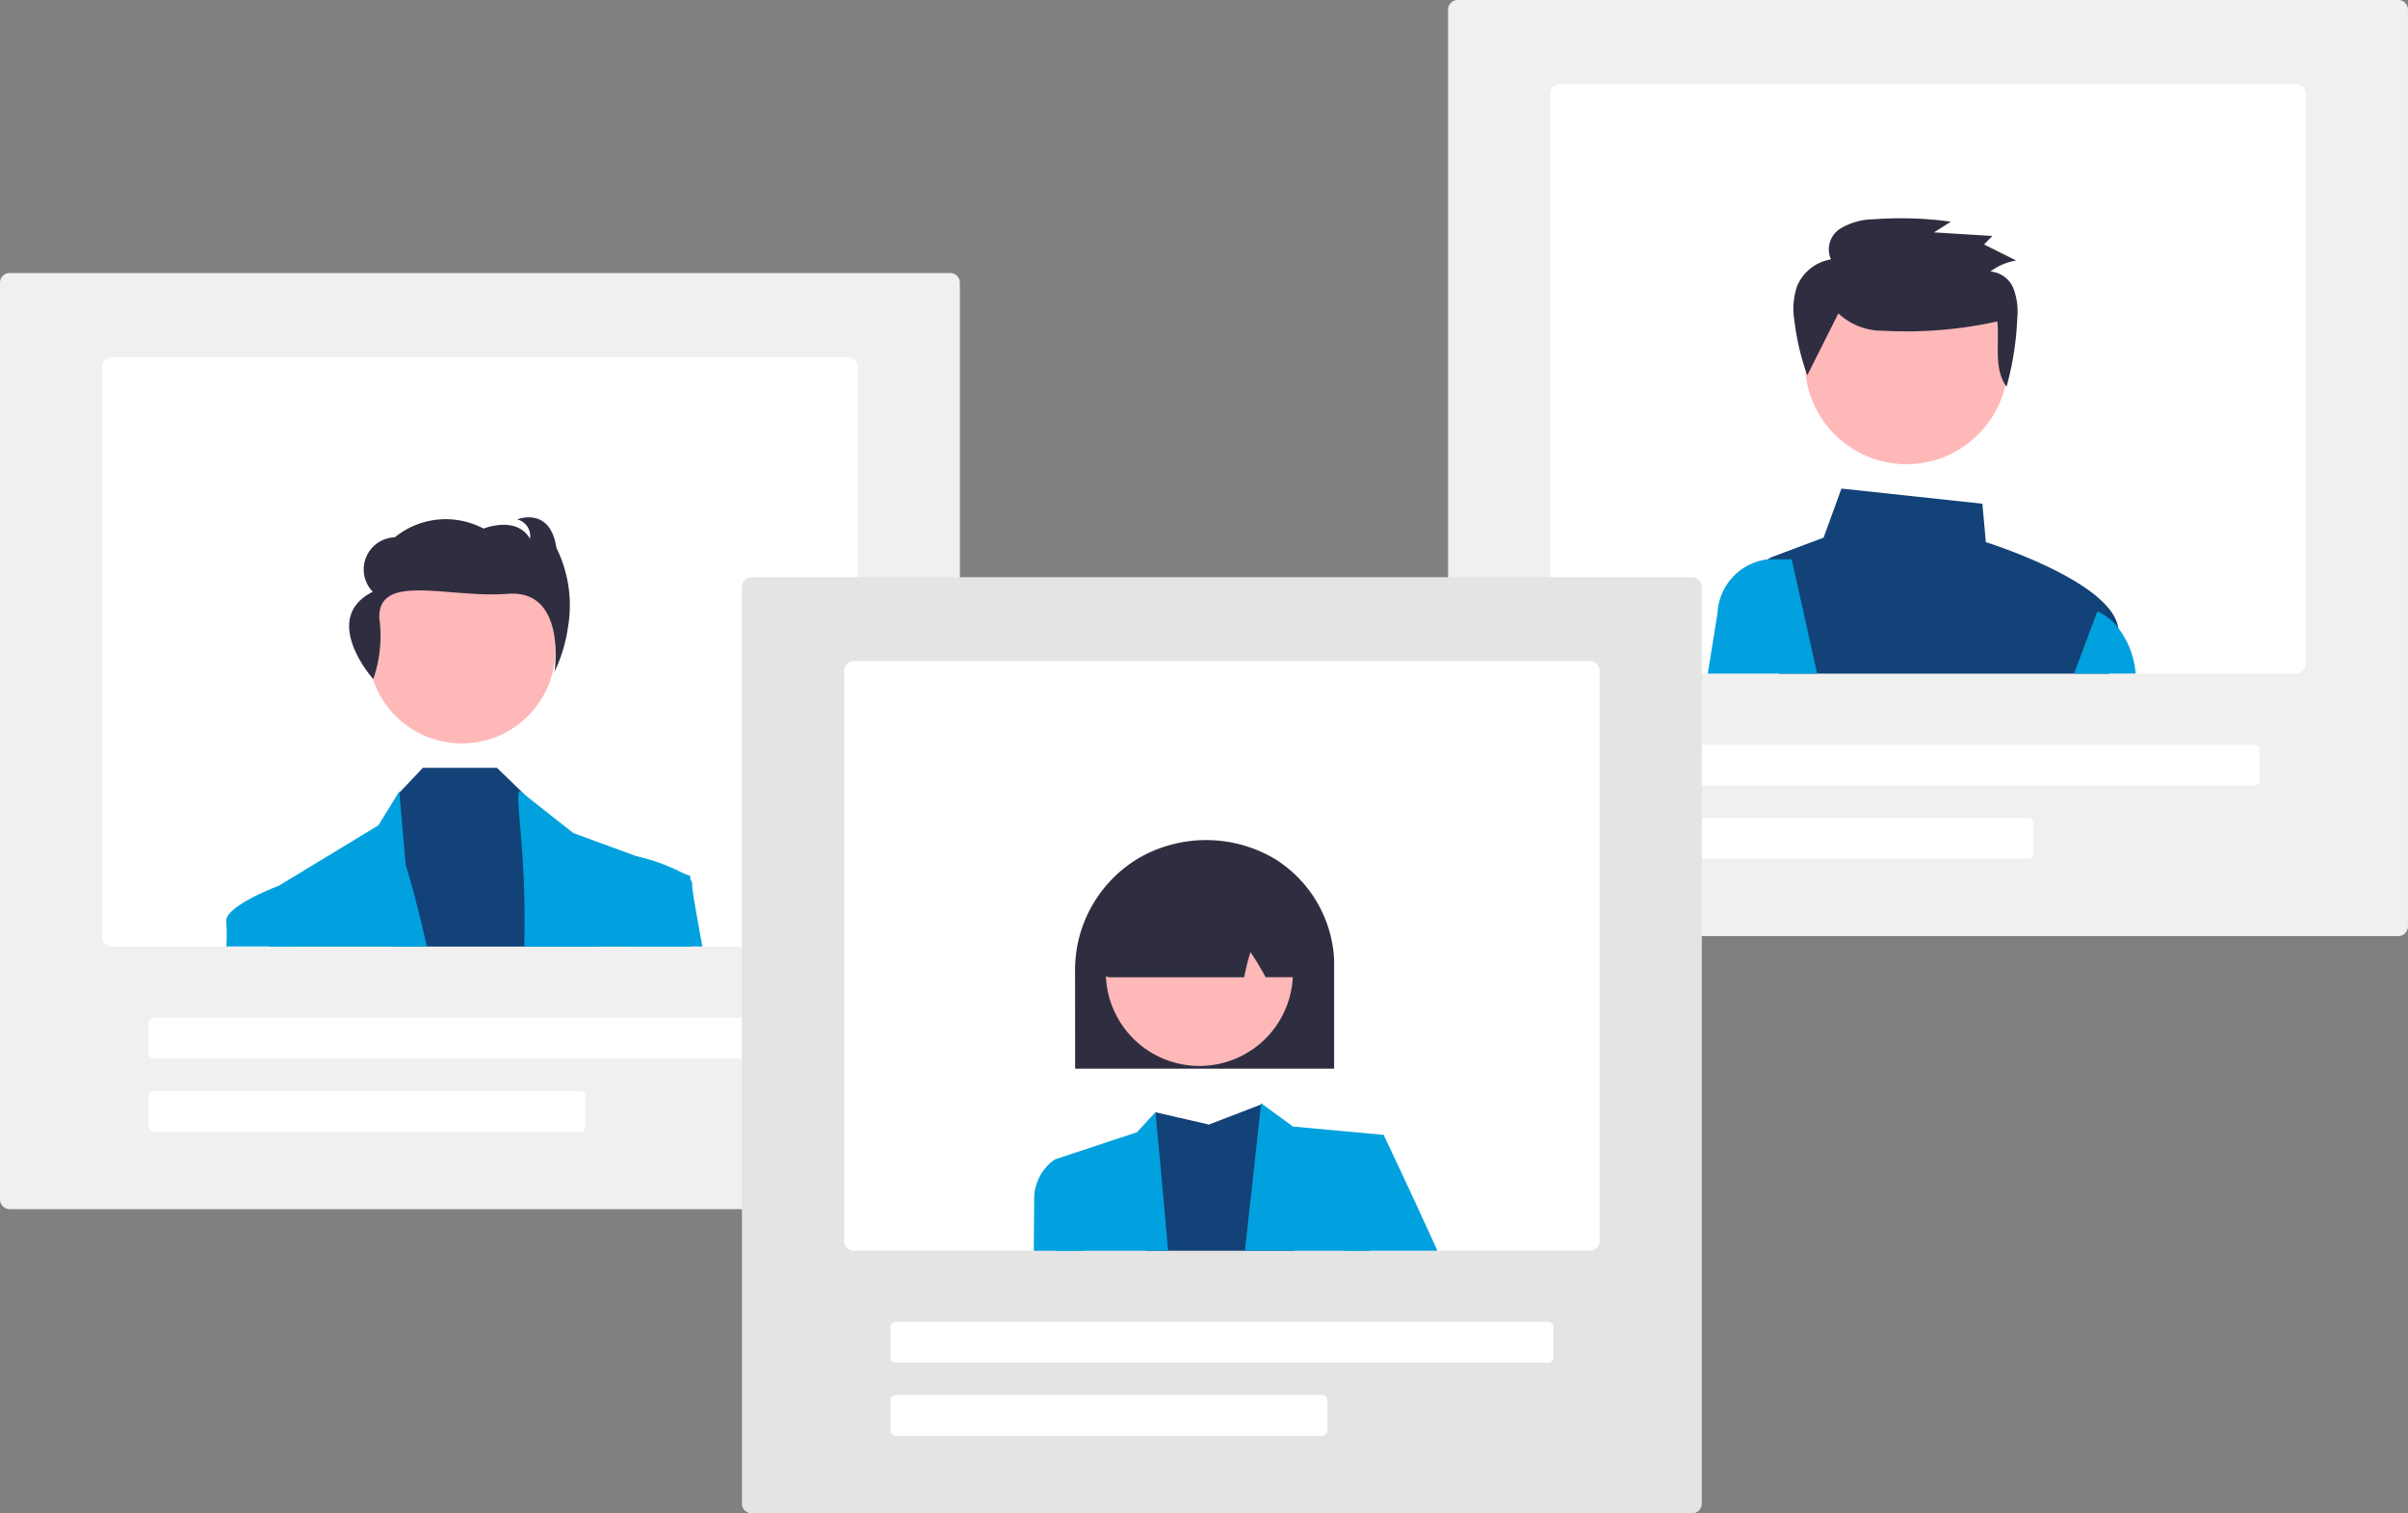 <svg xmlns="http://www.w3.org/2000/svg" width="60" height="37.713" viewBox="0 0 60 37.713">
  <rect x="0" y="0" width="60" height="37.713" fill="#808080" stroke="none"/>
  <g id="Group_106" data-name="Group 106" transform="translate(0 0)">
    <path id="Path_86" data-name="Path 86" d="M226.383,313.728H202.947a.242.242,0,0,1-.241-.241V290.641a.242.242,0,0,1,.241-.241h23.435a.242.242,0,0,1,.241.241v22.845A.242.242,0,0,1,226.383,313.728Z" transform="translate(-202.706 -283.596)" fill="#f0f0f0"/>
    <path id="Path_87" data-name="Path 87" d="M255.022,318.1H236.681a.242.242,0,0,0-.241.241v14.211a.242.242,0,0,0,.241.241h18.341a.242.242,0,0,0,.241-.241V318.339A.242.242,0,0,0,255.022,318.1Z" transform="translate(-233.892 -309.202)" fill="#fff"/>
    <path id="Path_88" data-name="Path 88" d="M268.093,537.148H251.844a.134.134,0,0,1-.134-.134v-.751a.134.134,0,0,1,.134-.134h16.249a.134.134,0,0,1,.134.134v.751A.134.134,0,0,1,268.093,537.148Z" transform="translate(-248.009 -510.77)" fill="#fff"/>
    <path id="Path_89" data-name="Path 89" d="M262.462,561.3H251.844a.134.134,0,0,1-.134-.134v-.751a.134.134,0,0,1,.134-.134h10.618a.134.134,0,0,1,.134.134v.751A.134.134,0,0,1,262.462,561.3Z" transform="translate(-248.009 -533.093)" fill="#fff"/>
    <circle id="Ellipse_1" data-name="Ellipse 1" cx="2.332" cy="2.332" r="2.332" transform="translate(9.174 13.862)" fill="#ffb8b8"/>
    <path id="Path_90" data-name="Path 90" d="M134.256,257.846h-5.17l.169-3.8.04-.042.58-.613h1.846l.684.663.055.054,1.457,1.4Z" transform="translate(-119.338 -234.257)" fill="#124277"/>
    <path id="Path_91" data-name="Path 91" d="M295.493,465.269h-3.912c-.01-.858-.015-1.372-.015-1.372l.226-.138h0l2.493-1.513.523-.85,0,.03.154,1.792S295.221,464.039,295.493,465.269Z" transform="translate(-284.856 -441.679)" fill="#00a1de"/>
    <path id="Path_92" data-name="Path 92" d="M378.048,465.269H373.9c.063-2.5-.275-3.874-.1-3.874l.1.08,1.221.964,1.609.59h0l1.11.407.195.071v.092C378.041,463.82,378.042,464.421,378.048,465.269Z" transform="translate(-360.836 -441.679)" fill="#00a1de"/>
    <path id="Path_93" data-name="Path 93" d="M318.53,375.041a3.259,3.259,0,0,0,.152-1.51c-.046-1.162,1.724-.5,3.2-.616s1.166,1.941,1.166,1.941a3.868,3.868,0,0,0,.335-1.112,3.233,3.233,0,0,0-.29-1.977c-.153-1.04-.976-.707-.976-.707a.432.432,0,0,1,.32.484c-.336-.588-1.159-.255-1.159-.255a2.011,2.011,0,0,0-2.211.218.8.8,0,0,0-.549,1.356C317.187,373.537,318.53,375.041,318.53,375.041Z" transform="translate(-309.23 -358.117)" fill="#2f2e41"/>
    <path id="Path_94" data-name="Path 94" d="M278.958,494.2H277.35a4.847,4.847,0,0,0,0-.595c-.1-.382,1.254-.9,1.3-.915h0l.257.138Z" transform="translate(-271.71 -470.614)" fill="#00a1de"/>
    <path id="Path_95" data-name="Path 95" d="M411.223,485.1h-1.688l-.211-2.081.236-.173.06.015h0a4.627,4.627,0,0,1,1.109.407.687.687,0,0,1,.195.163.2.2,0,0,1,.046.143C410.963,483.655,411.062,484.228,411.223,485.1Z" transform="translate(-393.722 -461.514)" fill="#00a1de"/>
    <path id="Path_96" data-name="Path 96" d="M704.222,223.613H680.786a.242.242,0,0,1-.241-.241V200.526a.242.242,0,0,1,.241-.241h23.435a.242.242,0,0,1,.241.241v22.845A.242.242,0,0,1,704.222,223.613Z" transform="translate(-644.463 -200.285)" fill="#f0f0f0"/>
    <path id="Path_97" data-name="Path 97" d="M732.862,227.984H714.521a.242.242,0,0,0-.241.241v14.211a.242.242,0,0,0,.241.241h18.341a.242.242,0,0,0,.241-.241V228.225A.242.242,0,0,0,732.862,227.984Z" transform="translate(-675.65 -225.893)" fill="#fff"/>
    <path id="Path_98" data-name="Path 98" d="M745.933,447.034H729.684a.134.134,0,0,1-.134-.134v-.751a.134.134,0,0,1,.134-.134h16.249a.134.134,0,0,1,.134.134v.751A.134.134,0,0,1,745.933,447.034Z" transform="translate(-689.767 -427.46)" fill="#fff"/>
    <path id="Path_99" data-name="Path 99" d="M740.3,471.18H729.684a.134.134,0,0,1-.134-.134V470.3a.134.134,0,0,1,.134-.134H740.3a.134.134,0,0,1,.134.134v.751A.134.134,0,0,1,740.3,471.18Z" transform="translate(-689.767 -449.783)" fill="#fff"/>
    <path id="Path_100" data-name="Path 100" d="M791.215,366.126c.1-.373.184-.694.225-.921a.659.659,0,0,0,0-.212c-.155-1.1-2.944-2.028-3.3-2.142l-.086-.957-3.512-.378-.445,1.224-1.26.472a.6.6,0,0,0-.129.067.624.624,0,0,0-.257.666l.537,2.183h8.225Z" transform="translate(-738.659 -349.341)" fill="#124277"/>
    <path id="Path_101" data-name="Path 101" d="M768.942,387.694h-2.725c.1-.608.185-1.146.242-1.488a1.424,1.424,0,0,1,1.258-1.36h.592Z" transform="translate(-723.665 -370.909)" fill="#00a1de"/>
    <path id="Path_102" data-name="Path 102" d="M888,403.623h.661a2.15,2.15,0,0,0-.432-1.134,1.354,1.354,0,0,0-.472-.393l-.05-.021-.581,1.548Z" transform="translate(-835.447 -386.838)" fill="#00a1de"/>
    <circle id="Ellipse_109" data-name="Ellipse 109" cx="2.528" cy="2.528" r="2.528" transform="translate(44.975 6.512)" fill="#ffb8b8"/>
    <path id="Path_696" data-name="Path 696" d="M795.637,274.646a1.6,1.6,0,0,0,1.113.433,10.483,10.483,0,0,0,2.847-.232c.058.561-.1,1.166.23,1.627a7.556,7.556,0,0,0,.268-1.713,1.639,1.639,0,0,0-.095-.733.675.675,0,0,0-.575-.424,1.44,1.44,0,0,1,.642-.275l-.8-.4.206-.212-1.453-.089.421-.267a9.13,9.13,0,0,0-1.913-.06,1.641,1.641,0,0,0-.846.235.611.611,0,0,0-.23.765,1.11,1.11,0,0,0-.846.671,1.792,1.792,0,0,0-.064.862,6.109,6.109,0,0,0,.32,1.355" transform="translate(-749.83 -266.837)" fill="#2f2e41"/>
    <path id="Path_103" data-name="Path 103" d="M471.207,414.106H447.771a.242.242,0,0,1-.241-.241V391.019a.242.242,0,0,1,.241-.241h23.435a.242.242,0,0,1,.241.241v22.845A.242.242,0,0,1,471.207,414.106Z" transform="translate(-429.043 -376.394)" fill="#e4e4e4"/>
    <path id="Path_104" data-name="Path 104" d="M499.847,418.476H481.506a.242.242,0,0,0-.241.241v14.211a.242.242,0,0,0,.241.241h18.341a.242.242,0,0,0,.241-.241V418.717A.242.242,0,0,0,499.847,418.476Z" transform="translate(-460.23 -402.001)" fill="#fff"/>
    <path id="Path_105" data-name="Path 105" d="M512.918,637.526H496.669a.134.134,0,0,1-.134-.134v-.751a.134.134,0,0,1,.134-.134h16.249a.134.134,0,0,1,.134.134v.751A.134.134,0,0,1,512.918,637.526Z" transform="translate(-474.347 -603.568)" fill="#fff"/>
    <path id="Path_106" data-name="Path 106" d="M507.287,661.672H496.669a.134.134,0,0,1-.134-.134v-.751a.134.134,0,0,1,.134-.134h10.618a.134.134,0,0,1,.134.134v.751A.134.134,0,0,1,507.287,661.672Z" transform="translate(-474.347 -625.891)" fill="#fff"/>
    <path id="Path_107" data-name="Path 107" d="M584.611,568.293H580.92l.23-3.453,1.332.307,1.3-.5.034-.013h0v0C583.835,564.721,584.241,566.348,584.611,568.293Z" transform="translate(-552.36 -537.123)" fill="#124277"/>
    <path id="Path_108" data-name="Path 108" d="M414.248,364.856l-.345,2.889h-3.111l.4-3.643,0-.035.031.022,0,0,.767.56Z" transform="translate(-379.772 -336.575)" fill="#00a1de"/>
    <path id="Path_109" data-name="Path 109" d="M553.549,570.8h-2.786l-.04-2.274,2.05-.68.46-.5S553.378,568.847,553.549,570.8Z" transform="translate(-524.443 -539.631)" fill="#00a1de"/>
    <path id="Path_110" data-name="Path 110" d="M648.759,577.7H646.45l.148-2.07.819-.819S648.066,576.173,648.759,577.7Z" transform="translate(-612.942 -546.532)" fill="#00a1de"/>
    <path id="Path_111" data-name="Path 111" d="M545.045,585.226h-1.218c.005-.663.009-1.121.009-1.25a1.207,1.207,0,0,1,.512-1.024l.615.2Z" transform="translate(-518.068 -554.056)" fill="#00a1de"/>
    <path id="Path_112" data-name="Path 112" d="M557.439,480.767a3.244,3.244,0,0,1,1.591-2.781,3.358,3.358,0,0,1,3.4.03,3.142,3.142,0,0,1,1.464,2.5v2.72h-6.453Z" transform="translate(-530.652 -456.604)" fill="#2f2e41"/>
    <circle id="Ellipse_2" data-name="Ellipse 2" cx="2.331" cy="2.331" r="2.331" transform="translate(26.722 23.305) rotate(-28.663)" fill="#ffb8b8"/>
    <path id="Path_113" data-name="Path 113" d="M566.132,486.38a9.851,9.851,0,0,1,.229-2.281l.009-.036h.026a4.869,4.869,0,0,1,4.4-.054.287.287,0,0,1,.163.232,9.183,9.183,0,0,1,.112,2.143.286.286,0,0,1-.211.093h-.646l-.014-.024a6.7,6.7,0,0,0-.365-.6,5.3,5.3,0,0,0-.149.587l-.008.038h-3.325A.285.285,0,0,1,566.132,486.38Z" transform="translate(-538.677 -462.125)" fill="#2f2e41"/>
  </g>
</svg>
